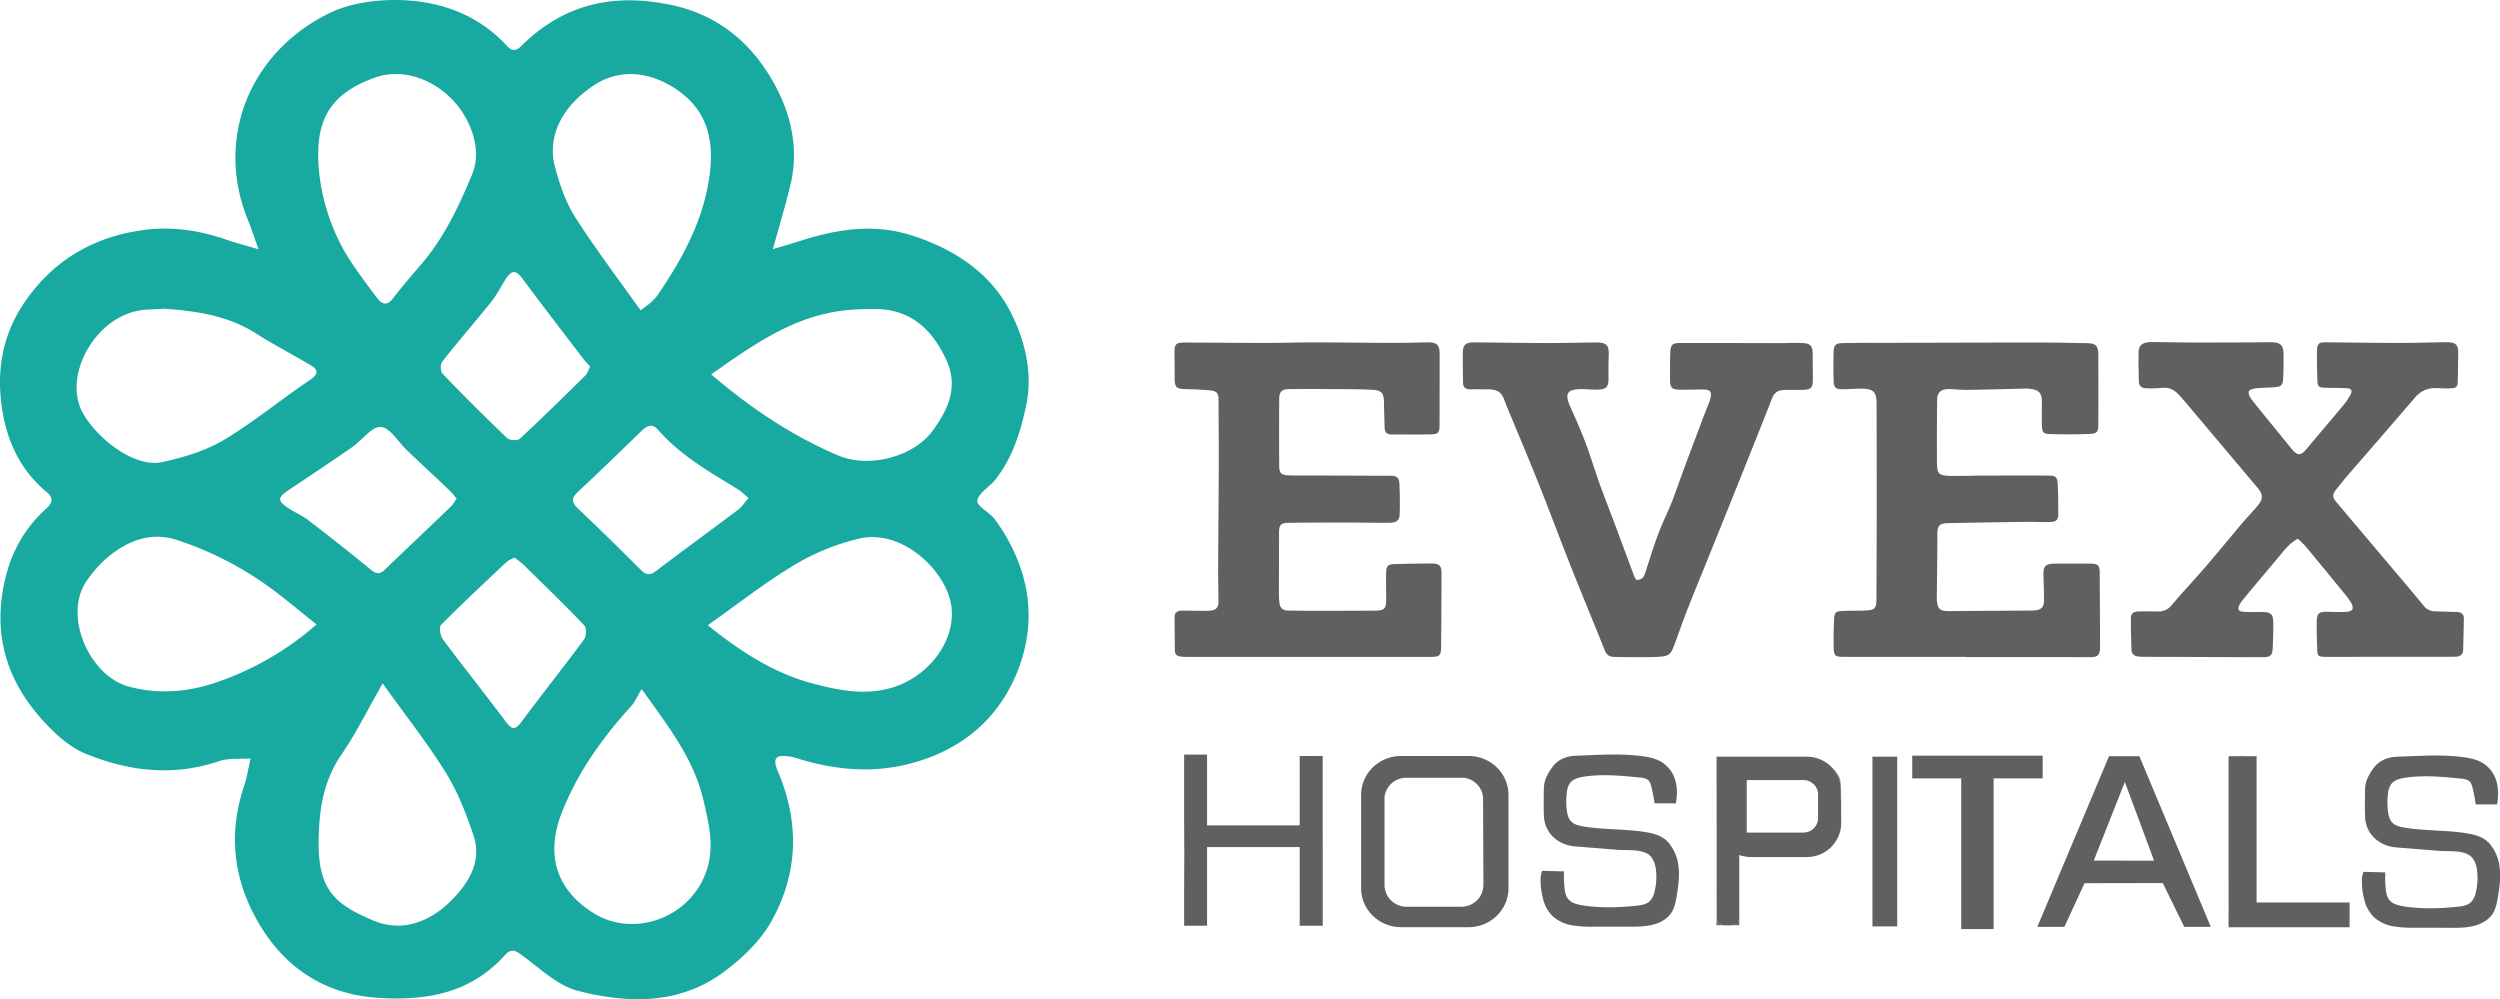 <svg xmlns="http://www.w3.org/2000/svg" viewBox="0 0 1614.98 645.48"><defs><style>.cls-1{fill:#18a9a1;}.cls-2{fill:#606062;}</style></defs><g id="Layer_2" data-name="Layer 2"><g id="Layer_1-2" data-name="Layer 1"><path class="cls-1" d="M631.35,323.48c.64-5,7.95-8.88,11.75-13.75,11.11-14.24,16.29-31,19.84-48.15,4.17-20.07-.48-39.93-8.84-57.46-12.74-26.69-36.41-42.87-65.27-52.08-24.77-7.9-48.55-3.91-72.3,3.71-5.22,1.67-10.5,3.17-17.25,5.21,4.31-15.64,8.15-28.34,11.28-41.21,6.44-26.49-1-51.58-14.91-73.19s-34.17-37.49-62-43.34c-37.84-8-69.94-.35-97,26.6-3.6,3.58-6.13,3.09-9.41-.45C309.05,9.7,285,.87,259,.06c-15.4-.48-32.68,1.81-46.23,8.43-51.35,25.09-74.26,80.9-52.47,134,2.17,5.26,3.89,10.7,6.73,18.56-8.49-2.51-14.65-4.09-20.62-6.17-17.26-6-35.17-8.72-53.17-6.36-32.42,4.25-58.33,19.25-77,46.18C3.37,213.23-1.35,233.85.32,255.12c1.9,24,10.08,46.41,30,62.91,4.54,3.77,3.43,7-.48,10.54C15.94,341.18,7.42,356.31,3.18,374.66c-8.09,35.11,1.05,65.28,25.1,91.41,7.55,8.2,16.64,16.52,26.8,20.71,27.81,11.45,56.74,15,86.41,4.92,6.23-2.14,13.57-1.23,20.39-1.73-1.4,6.06-2.34,12.26-4.31,18.13-10.83,32.46-6.19,63.39,11.77,91.87,16.58,26.27,41.38,42.13,73.59,44.52,31.52,2.33,61-2.56,83.2-27.44,4.52-5,7.38-2.73,12.07.76,11.16,8.33,22.34,19,35.25,22.29,32.38,8.31,65.6,8.92,94.05-12.17,11.94-8.86,23.64-20,30.74-32.65,17.42-31,18.4-63.86,4.3-96.89-3.81-8.94-1.33-11.3,8.7-9.47,2.68.49,5.26,1.46,7.89,2.21,26.94,7.63,53.09,8.59,80.37-1.47s45.78-28.44,56.3-52.42c15.37-35,9.79-69.87-12.83-101.4C639.61,331.14,630.9,327.05,631.35,323.48ZM547.47,200.32c6-.56,12-.74,18-.7,23.36.16,37,13.79,45.79,32.77,7.77,16.81,2,31.11-8.72,45.81-12.52,17.18-41.58,24.37-61,16.06-29.83-12.76-56-30.13-82.13-52.41C487.24,222.32,513.43,203.57,547.47,200.32ZM483.55,321.74c-2.57,2.94-4.25,5.65-6.65,7.46-17.6,13.25-35.42,26.22-52.95,39.55-3.79,2.87-6.3,3-9.68-.33-13.54-13.45-27.13-26.85-41-40-4-3.83-4.29-6.57-.13-10.47,13.88-13,27.56-26.24,41.2-39.5,3.65-3.55,7-5.15,10.92-.62,14.34,16.42,33.2,27.07,51.59,38.36C479.06,317.5,480.83,319.45,483.55,321.74Zm-100-266.57c15.76-10.41,34.47-9.6,52.13,1.72,20.3,13,25.48,31.73,23,53.89-3.37,29.83-17.15,55.4-33.85,79.82a28.52,28.52,0,0,1-4.37,4.76c-1.52,1.4-3.28,2.56-6.62,5.13-14.47-20.39-29.29-39.79-42.31-60.28-6.2-9.76-10.11-21.29-13.05-32.52C353.31,87.9,363.16,68.64,383.59,55.17Zm-57,125.34c3.93-6.2,6.76-6.14,10.8-.73,13,17.5,26.33,34.81,39.57,52.17,1.24,1.62,2.74,3.05,4.36,4.84-1.21,2.28-1.8,4.46-3.2,5.84-13.95,13.75-27.91,27.48-42.26,40.82-1.41,1.31-6.6,1.1-8.09-.32q-21.35-20.4-41.8-41.67c-1.44-1.49-1.56-6.19-.24-7.86,10.24-13,21.15-25.51,31.5-38.43C320.81,190.66,323.43,185.4,326.54,180.51ZM295,322.12c-1.51,2.08-2.49,4-4,5.38C276.94,341,262.7,354.45,248.61,368c-4.56,4.41-7.28,1.44-10.88-1.5q-19.17-15.64-38.85-30.68c-3.82-2.92-8.47-4.82-12.5-7.5-7.17-4.77-7.08-6.93-.35-11.43,13.87-9.27,27.73-18.52,41.43-28,6.42-4.45,12.76-13.5,18.58-13.09,6,.43,11.34,9.84,17,15.24,9.19,8.72,18.47,17.34,27.65,26.06A62.36,62.36,0,0,1,295,322.12Zm-52.76-272c24.46-8.74,53.44,8.3,62.57,34.77,3.17,9.19,4,18.61.11,27.95-8.57,20.55-18,40.64-32.78,57.86-6.23,7.24-12.46,14.48-18.23,22-3.89,5.12-7.2,3.89-10.27-.14-5.75-7.55-11.36-15.21-16.66-23.06-13.06-19.37-21-44.77-21.37-67.39C204.74,73.8,216.9,59.17,242.24,50.13ZM94.33,200.06c4.37-.26,8.76-.46,12.08-.62,21.39,1.57,41.14,4.65,58.76,15.85,11.32,7.19,23.29,13.42,34.86,20.25,5.61,3.3,6.22,5.89-.15,10.17-18.72,12.54-36.1,27.1-55.45,38.59-11.85,7-26,11.25-39.74,14.23C87.9,302.18,64.37,285.06,54,267.67,39.32,243.14,62.4,202,94.33,200.06Zm43.86,241.27c-17.43,5.73-36.08,7.25-54.79,2.26-26-6.94-42.46-46-27.74-67.82,6.58-9.76,14.86-18,25.6-23.72s22.09-6.91,33.37-3.12A217.76,217.76,0,0,1,179,383c8.47,6.54,16.69,13.36,25.45,20.41A190.78,190.78,0,0,1,138.19,441.33Zm152.42,141.3c-12.84,12.51-30.67,20-49.5,12-23.06-9.82-35.37-18.44-35.27-49.63.06-20.11,2.53-39.91,14.8-57.66,9.26-13.39,16.42-28.18,26.55-45.87,15.49,21.65,29.36,39.1,40.95,57.9,7.72,12.51,13.17,26.62,17.82,40.58C311.73,557.22,301.69,571.83,290.61,582.63Zm46.27-116.32c-4.56,6.14-6.67,4.52-10.5-.6C313.11,448,299.2,430.65,286,412.86c-1.69-2.26-2.46-7.78-1-9.27,13.76-13.88,28.1-27.23,42.33-40.65,1.1-1,2.74-1.54,5-2.76a65.64,65.64,0,0,1,5.75,4.53c13.22,13,26.55,25.84,39.31,39.21,1.61,1.68,1.45,7.05-.1,9.17C364.06,431,350.13,448.42,336.88,466.31Zm118.26,99.56c-11.52,27.71-46.48,39.94-72.05,23.77-24.14-15.26-30.64-38-20.16-64.7,10.25-26.11,26.2-48.35,45-69,2.08-2.29,3.3-5.33,6.59-10.8,17.14,24,33.85,45.17,40.06,72.45C458.33,533.86,462.1,549.1,455.14,565.87ZM575,444.58c-17.39,4.74-34.13,1.16-50-3.05-24.8-6.56-46.35-20.33-67.78-37.64C476.5,390.31,494,376.44,513.13,365a146.6,146.6,0,0,1,42-17.1c27.39-6.24,54.94,19.94,59.13,41.81C618.68,412.9,600.07,437.75,575,444.58Z"/><path class="cls-2" d="M1484.34,348.06c-5.65,3-8.74,7.48-12.18,11.56q-11.49,13.62-22.88,27.32a23.87,23.87,0,0,0-2.5,3.6c-1.56,2.85-1,4.32,2.32,4.64a103.77,103.77,0,0,0,10.44.16c8.09,0,9.12,1,9,9-.06,4.68-.16,9.35-.37,14-.22,5.12-1.46,6.24-6.63,6.22l-76.22-.27a37.55,37.55,0,0,1-4-.18c-2.66-.3-4.32-1.74-4.4-4.4-.2-6.77-.44-13.54-.37-20.31,0-3.19,1.58-4.33,5.26-4.42,4.15-.11,8.3,0,12.45,0a10.34,10.34,0,0,0,8.55-4c7.05-8.34,14.58-16.3,21.71-24.57,8.19-9.51,16.13-19.23,24.24-28.8,3.16-3.73,6.6-7.24,9.72-11,3.64-4.38,3.48-7.24-.21-11.62q-21.4-25.39-42.81-50.8c-2.52-3-5-6-7.67-8.89-3-3.3-6.45-5.37-11.34-4.72a70.18,70.18,0,0,1-10,.24c-2.93,0-4.72-1.54-4.77-4.47-.13-6.44-.36-12.89-.12-19.32.15-4.12,2.9-6.05,8-6.05,9,0,17.93.28,26.89.28,16.43,0,32.87,0,49.3-.19,7.53-.1,9.46,1.47,9.41,8.91,0,4.52,0,9-.2,13.55-.21,5.53-1.07,6.34-6.68,6.69-3.64.23-7.31.22-10.92.64-1.67.19-4.15.79-4.62,1.87s.4,3.48,1.4,4.78c4.14,5.44,8.54,10.68,12.85,16l13.24,16.28c3.9,4.82,6.08,4.74,10,0,7.91-9.53,16-18.92,23.91-28.45a34.72,34.72,0,0,0,4.3-6.48c1.35-2.65.5-3.92-2.62-4.08-4.47-.22-9-.16-13.44-.28-4.64-.12-5.29-.7-5.4-5-.14-6.12-.33-12.25-.23-18.37.09-5.37,1-6.09,6.53-6,14.93.12,29.86.39,44.8.41,10.45,0,20.91-.3,31.36-.48,7.07-.12,8.69,1.38,8.57,8q-.15,8.22-.28,16.44c-.08,4.56-.68,5.23-5.54,5.39-2.82.1-5.64-.1-8.46-.16a16.4,16.4,0,0,0-13.52,5.93q-22,25.57-44.16,51.05c-2.44,2.84-4.72,5.81-7.07,8.73-2.18,2.71-2.28,4.81-.1,7.4q19.51,23.17,39.1,46.31c6,7.09,12,14.17,17.86,21.34a9.25,9.25,0,0,0,7.35,3.42c4.48.15,9,.35,13.44.39,3.22,0,5.1,1.31,5,4.56-.1,6.6-.28,13.19-.43,19.79-.06,2.95-1.71,4.47-4.65,4.56-3.32.12-6.64.06-10,.06l-73.73.05c-5.29,0-5.8-.39-5.94-5.35-.16-5.48-.36-11-.31-16.43.07-6.61,1.28-7.57,8-7.32,3.8.14,7.62.2,11.42,0,1.3-.06,3.21-.67,3.65-1.58s0-2.86-.67-4a49.53,49.53,0,0,0-4.57-6.28c-8.34-10.21-16.68-20.42-25.12-30.56A54.88,54.88,0,0,0,1484.34,348.06Z"/><path class="cls-2" d="M1269.92,424.35q-38.87,0-77.74,0c-7.07,0-7.56-.38-7.67-7.43-.09-5.48,0-11,.3-16.44.23-5,.93-5.61,5.89-5.82,4.64-.21,9.3-.09,13.94-.26,6.41-.24,7.49-1.28,7.52-7.53q.16-29.76.18-59.51,0-33.14-.07-66.28c0-8.23-2.07-10.07-10.74-10-3.82,0-7.64.36-11.46.37-4.11,0-5.47-1.14-5.57-5.11q-.24-9.43,0-18.87c.13-4.46,1.28-5.79,6.07-5.86,15.11-.23,30.22-.16,45.33-.2l49.31-.12c12.79,0,25.58-.09,38.37,0,8,0,15.93.29,23.9.37,6.4.06,8,1.36,8,7.67q.18,22.26,0,44.51c0,5.41-.73,6.31-6.26,6.52-8.29.31-16.59.23-24.88.07-4.21-.08-5.22-1.25-5.29-5.36-.09-5.16,0-10.32,0-15.48,0-5.59-1.68-7.55-7.33-8.39a17.48,17.48,0,0,0-3-.18c-12.61.28-25.23.65-37.84.84-4,.06-8-.48-11.94-.49-5.13,0-7.53,2.15-7.57,6.94-.12,13.55-.2,27.09-.09,40.63.06,7.14,1.15,8.26,8.34,8.45,7,.19,13.92-.15,20.88-.17,14.44,0,28.89-.06,43.34,0,3.83,0,5.2,1.13,5.4,4.88.36,6.75.45,13.53.36,20.3,0,3.57-1.5,4.76-5.42,4.83-5.14.1-10.29-.19-15.44-.12q-24.92.33-49.81.83c-6.26.11-7.41,1.52-7.41,7.57,0,12.73-.2,25.47-.32,38.2,0,1.29-.08,2.59,0,3.87.49,5.94,2,7.24,8.06,7.19,16.77-.15,33.54-.23,50.3-.34,1.5,0,3,0,4.49-.08,4.52-.32,6.31-2,6.35-6.38.05-5.47-.19-11-.34-16.43-.15-5.72,1.32-7.36,7.09-7.41q11.7-.11,23.41,0c4.77,0,5.82,1.15,5.84,5.77q.14,23.22.23,46.45c0,.8,0,1.61,0,2.41-.31,4.5-1.48,5.7-6.12,5.75-6.15.07-12.29-.06-18.44-.06q-31.14,0-62.29,0Z"/><path class="cls-2" d="M844.89,424.36H766.67c-1.33,0-2.66-.12-4-.23-2.33-.2-3.67-1.41-3.7-3.74-.1-7.25-.19-14.51-.22-21.76,0-3.16,2.13-4.17,4.93-4.19,4.15,0,8.29.11,12.44.13a45.66,45.66,0,0,0,6-.13c3.49-.44,5-2.06,5-5.5,0-7.4-.24-14.8-.21-22.2.09-21.76.33-43.51.4-65.27.05-14.51-.08-29-.15-43.53,0-3.86-1.11-5.3-5.17-5.71-5.27-.52-10.58-.74-15.88-.86-6.18-.14-7.27-1.08-7.3-7q0-8.22-.1-16.44c-.05-5.51.79-6.63,6.53-6.64,17.27,0,34.54.24,51.81.25,10.79,0,21.58-.38,32.37-.36,16.61,0,33.22.29,49.82.33,7.63,0,15.27-.21,22.9-.36,5.89-.13,7.85,1.61,7.86,7.36q0,23-.07,45.94c0,5.3-.77,6.11-6.41,6.19-8.28.12-16.57,0-24.85,0-3,0-4.14-1.72-4.22-4.31-.18-5.48-.3-11-.42-16.44-.12-5.9-1.34-7.71-7.42-8.06-9.1-.52-18.25-.42-27.37-.49-8.63-.08-17.26-.06-25.88,0-5.28,0-7,1.44-7,6.56q-.16,21.53,0,43.05c0,4.71,1.33,6,6.32,6.13,7.64.19,15.28.08,22.92.11l42.81.16c3.66,0,5.37,1.15,5.56,4.75.35,6.76.42,13.54.19,20.29-.13,3.7-2.09,5.25-6.33,5.3-8.62.11-17.25-.13-25.88-.13-13.11,0-26.22,0-39.32.17-5.32.07-6.38,1.35-6.38,6.39,0,13.7-.07,27.41-.08,41.11a39.33,39.33,0,0,0,.38,4.33c.36,3.25,2.18,4.87,5.61,4.86,4.65,0,9.3.15,13.95.15,14,0,27.89,0,41.84-.11,6.43,0,7.56-1.3,7.52-7.41,0-5.8-.18-11.61,0-17.41.12-4.14,1.24-5.14,5.43-5.25,8-.21,15.94-.35,23.91-.37,4.87,0,6.4,1.41,6.39,6q0,24-.26,47.9c-.05,5.59-1,6.44-6.73,6.44q-39.61,0-79.23,0Z"/><path class="cls-2" d="M1057.2,374.67c3.17-.11,4.68-1.74,5.51-4.29,2.75-8.43,5.32-16.93,8.41-25.24,2.51-6.78,5.8-13.29,8.52-20,2.23-5.53,4.13-11.19,6.18-16.78,1.84-5,3.67-10,5.54-15q5.09-13.58,10.23-27.13c1.14-3,2.63-5.95,3.34-9.06,1-4.3-.25-5.55-4.85-5.57-5,0-10,.22-14.94.16s-6.24-1.29-6.3-6c-.08-6-.06-11.93.15-17.89.18-5.24,1.38-6.32,6.55-6.31q32.12,0,64.23.1c4.81,0,9.62-.27,14.42-.09,5.4.21,6.84,2,6.79,7.34,0,5.64.16,11.28.1,16.92,0,4.65-1.5,5.94-6.33,6-4,0-8,0-12,.07s-6.62,1.69-8,5.36c-3,7.68-6,15.33-9.09,23q-4.83,12.17-9.7,24.31-8.91,22.22-17.86,44.43c-5.73,14.22-11.58,28.4-17.24,42.65-2.86,7.21-5.43,14.52-8.09,21.8-3.82,10.44-3.8,10.63-15.2,11-8.28.27-16.59,0-24.88-.08-3.21,0-5-1.56-6.16-4.56-7.24-18.18-14.79-36.23-22-54.41-7-17.73-13.64-35.61-20.72-53.31-6.78-17-13.91-33.79-20.89-50.68-.31-.75-.61-1.5-.86-2.26-1.85-5.71-4.61-7.64-10.82-7.64-3.82,0-7.63-.12-11.45,0-3.13.06-4.65-1.35-4.68-4.31-.08-6.61-.26-13.22-.13-19.83.09-4.72,2.09-6.25,7.47-6.21,15.77.15,31.54.4,47.31.44,10.29,0,20.58-.29,30.87-.37,7.43-.06,8.92,1.66,8.59,9-.22,4.82-.17,9.66-.14,14.5,0,5.1-1.29,6.7-6.59,6.95-3.3.15-6.63-.28-9.94-.32-10.36-.11-12.11,2.7-7.9,12,3.33,7.35,6.61,14.74,9.44,22.28,3.3,8.75,6,17.72,9.12,26.5,3.62,10,7.53,19.92,11.26,29.89,3.79,10.13,7.5,20.28,11.3,30.41A14.35,14.35,0,0,0,1057.2,374.67Z"/><path class="cls-2" d="M1040.46,598.64l-10.82,0a75.35,75.35,0,0,1-14.17-.92,24.76,24.76,0,0,1-12.59-6,23.53,23.53,0,0,1-6.2-11.59A45,45,0,0,1,995.24,567a28.64,28.64,0,0,1,.9-4.45l14.23.36a45,45,0,0,0,0,6.39c.31,4.91.46,9.26,3.17,12,2.17,2.23,5.46,3,8.57,3.51,11.45,1.87,23.18,1.47,34.73.31,3.17-.32,6.57-.8,8.87-2.94a12.26,12.26,0,0,0,3.11-6.18,39.34,39.34,0,0,0,1-13,17.52,17.52,0,0,0-3-9.2c-4.32-5.7-15-4.29-21.44-4.8-9.23-.72-18.44-1.49-27.67-2.21-11.39-.88-19.95-8.66-20.37-19.87-.22-5.94-.14-11.9,0-17.85.09-5.22,2.62-9.67,5.62-13.73,3.52-4.77,9.15-6.94,14.7-7.13,14.41-.51,29.07-1.62,43.24.28,8.91,1.19,13.13,3.38,16.87,7.49,7.38,8.1,5.43,19.89,4.82,23l-13.78-.06c-.44-3.37-1-6.2-1.48-8.36-1-4.54-1.65-5.92-2.89-6.83a10.11,10.11,0,0,0-5-1.43c-12-1.2-24.21-2.41-36.22-.58-3.3.5-6.83,1.39-8.88,3.95a12.17,12.17,0,0,0-2.17,6.15,45,45,0,0,0,0,11.76c.32,2.5.92,5.1,2.67,6.95,2,2.14,5.13,2.86,8.07,3.36,13.71,2.31,27.73,1.41,41.41,3.87,5.35,1,10.23,2.63,13.76,6.81a28.48,28.48,0,0,1,6.11,14.37c1,6.82,0,13.75-1.17,20.54-.61,3.43-1.32,7-3.2,9.92-2.65,4.18-7.37,6.8-12.25,8s-10,1.23-15,1.22Z"/><path class="cls-2" d="M1571,599.3h-10.82a75.35,75.35,0,0,1-14.17-.92,24.84,24.84,0,0,1-12.59-6,23.6,23.6,0,0,1-6.19-11.59,44.8,44.8,0,0,1-1.45-13.15,27.44,27.44,0,0,1,.91-4.44l14.22.36a46.46,46.46,0,0,0-.05,6.39c.31,4.91.46,9.26,3.17,12,2.18,2.22,5.46,3,8.57,3.51,11.45,1.86,23.18,1.47,34.73.31,3.17-.32,6.57-.8,8.87-2.94a12.18,12.18,0,0,0,3.11-6.18,39.15,39.15,0,0,0,1-13c-.28-3.24-1-6.57-3-9.19-4.31-5.7-15-4.3-21.44-4.8-9.22-.73-18.44-1.49-27.66-2.21-11.4-.89-20-8.67-20.38-19.87-.22-6-.13-11.9,0-17.85.08-5.22,2.61-9.67,5.61-13.73,3.52-4.77,9.15-6.94,14.7-7.14,14.42-.51,29.07-1.62,43.24.28,8.91,1.19,13.14,3.39,16.87,7.49,7.38,8.11,5.43,19.89,4.83,23l-13.79,0c-.44-3.37-1-6.2-1.48-8.36-1-4.54-1.65-5.93-2.89-6.83a10,10,0,0,0-5-1.43c-12-1.21-24.21-2.42-36.22-.59-3.3.5-6.83,1.39-8.88,3.95a12.2,12.2,0,0,0-2.17,6.16,45.39,45.39,0,0,0,0,11.76c.33,2.49.93,5.09,2.67,7,2,2.14,5.14,2.86,8.07,3.35,13.71,2.31,27.74,1.42,41.41,3.88,5.35,1,10.23,2.63,13.76,6.81a28.48,28.48,0,0,1,6.11,14.36c1,6.82,0,13.76-1.16,20.54-.61,3.44-1.32,7-3.21,9.92-2.65,4.18-7.36,6.8-12.25,8s-10,1.23-15,1.22Z"/><path class="cls-2" d="M1428.17,598.74Q1405.1,543.62,1382,488.48h-19.59L1316.1,598.74h17.49q6.48-14.1,13-28.21l50.55-.08L1411,598.74Zm-75.63-42.8,20.09-50.76q9.43,25.4,18.88,50.8Z"/><path class="cls-2" d="M1112.93,597.67a23.86,23.86,0,0,0,3.13.13c1.16,0,2.13,0,3-.13Zm61.49-68.23c0-.31,0-.64,0-1v-2.81C1174.47,526.93,1174.46,528.19,1174.42,529.44Zm8.91-33.72a21.21,21.21,0,0,1,5.7,11.17v-.58C1189,502.55,1186.58,498.69,1183.33,495.72Z"/><path class="cls-2" d="M839.59,532.36v.84h-.5A3.89,3.89,0,0,0,839.59,532.36Z"/><path class="cls-2" d="M850.34,488.35H848A14.35,14.35,0,0,1,850.34,488.35Z"/><path class="cls-2" d="M1449.52,488.48h-4.3A14.6,14.6,0,0,1,1449.52,488.48Z"/><path class="cls-2" d="M765.22,533.2q0,7-.1,14-.11,13.5-.18,27v-41Z"/><path class="cls-2" d="M854.42,488.35v7.36q-.06,18.75,0,37.49v9.89h0v4.11h.06V598H839.59V547.2H779.76V598H764.94v-23.8q.07-13.5.18-27,0-7,.1-14h-.28V487.45h14.82V533.2h59.83V488.35Z"/><path class="cls-2" d="M854.42,495.71V547.2h-.06v-4.11h0V533.2Q854.39,514.45,854.42,495.71Z"/><path class="cls-2" d="M765.22,533.2q0,7-.1,14h-.18v-14Z"/><polygon class="cls-2" points="854.42 533.2 854.42 547.2 854.36 547.2 854.36 543.09 854.4 543.09 854.4 533.2 854.42 533.2"/><path class="cls-2" d="M949.1,488.36h-44c-14.26,0-25.82,11.24-25.82,25.1v60.38c0,13.86,11.56,25.11,25.82,25.11h43.53c14.27,0,25.83-11.25,25.83-25.11V513.45C974.45,499.74,963.15,488.6,949.1,488.36Zm9.16,78.18c0,1.11,0,2.22,0,3.33v1.87a14.18,14.18,0,0,1-14.38,14H908.77a14.18,14.18,0,0,1-14.38-14V516.36c0-.13,0-.26,0-.39v-.07c0-.13,0-.27,0-.4s0-.2,0-.3,0-.3,0-.44l.06-.43v0s0,0,0,0v0c.05-.28.11-.55.16-.81a16,16,0,0,1,.49-1.71c.07-.2.15-.4.23-.6s.08-.18.12-.28.19-.42.29-.63l.07-.12a7.68,7.68,0,0,1,.41-.74,4.17,4.17,0,0,1,.38-.61c0-.08.1-.15.15-.23s.28-.4.42-.58l0-.05a7.54,7.54,0,0,1,.52-.63l0-.06a5.92,5.92,0,0,1,.41-.45c.16-.17.33-.33.5-.48a.53.53,0,0,1,.13-.13.85.85,0,0,1,.17-.16l.18-.15a4.51,4.51,0,0,1,.47-.4,14.61,14.61,0,0,1,2.2-1.44l.06,0c.26-.14.54-.27.82-.39a5.5,5.5,0,0,1,.72-.3c.2-.08.41-.17.61-.23l.37-.11a5.6,5.6,0,0,1,.7-.2,5.15,5.15,0,0,1,.68-.15l.37-.08h.08a4.67,4.67,0,0,1,.52-.08h.07c.25,0,.51-.06.76-.08l.43,0c.21,0,.42,0,.64,0H944.6l.3,0,.57,0h.09l.16,0h0c.21,0,.43.06.64.1l.21,0h0l.36.09.55.13a3.64,3.64,0,0,1,.47.14,1.71,1.71,0,0,1,.3.09,3.71,3.71,0,0,1,.47.16c.22.07.44.16.65.25l.11,0c.22.09.44.2.66.31s.68.34,1,.53l0,0a16.13,16.13,0,0,1,1.39.94,14,14,0,0,1,5.09,7.46c.07.23.12.46.17.69s.06.29.1.44.05.3.07.45l0,.18h0c0,.25.06.5.08.76,0,0,0,.07,0,.11s0,.34,0,.51,0,.26,0,.38Z"/><path class="cls-2" d="M894.44,515.2l0,.7c0-.13,0-.27,0-.4S894.44,515.3,894.44,515.2Z"/><path class="cls-2" d="M894.55,514.33l-.06.43a1.5,1.5,0,0,1,0-.22A1.55,1.55,0,0,1,894.55,514.33Z"/><path class="cls-2" d="M895.2,511.71a16,16,0,0,0-.49,1.71A12.4,12.4,0,0,1,895.2,511.71Z"/><path class="cls-2" d="M907.7,502.29c-.25,0-.51,0-.76.08h0Z"/><path class="cls-2" d="M944.9,502.29l-.68,0h.38Z"/><path class="cls-2" d="M946.39,502.48c-.21,0-.43-.08-.64-.1l.22,0A3.1,3.1,0,0,1,946.39,502.48Z"/><path class="cls-2" d="M894.41,516c0,.13,0,.26,0,.39v-.15A1.94,1.94,0,0,1,894.41,516Z"/><path class="cls-2" d="M894.44,515.2l0,.7c0-.13,0-.27,0-.4S894.44,515.3,894.44,515.2Z"/><path class="cls-2" d="M894.55,514.33l-.06.43a1.5,1.5,0,0,1,0-.22A1.55,1.55,0,0,1,894.55,514.33Z"/><path class="cls-2" d="M906.27,502.47l-.37.08a5.15,5.15,0,0,0-.68.15,5.6,5.6,0,0,0-.7.2l-.37.11c-.2.06-.41.15-.61.23a5.5,5.5,0,0,0-.72.3c-.28.12-.56.25-.82.39l-.06,0a14.61,14.61,0,0,0-2.2,1.44,4.51,4.51,0,0,0-.47.4l-.18.15a.85.85,0,0,0-.17.16.53.53,0,0,0-.13.13c-.17.15-.34.31-.5.48a5.92,5.92,0,0,0-.41.45l0,.06a7.54,7.54,0,0,0-.52.63l0,.05c-.14.18-.29.38-.42.58s-.11.15-.15.23a4.17,4.17,0,0,0-.38.61,7.68,7.68,0,0,0-.41.74l-.07.12c-.1.21-.2.42-.29.63s-.09.19-.12.28-.16.4-.23.6a16,16,0,0,0-.49,1.71c.06-.3.14-.6.22-.89A14.19,14.19,0,0,1,906.27,502.47Z"/><path class="cls-2" d="M907.7,502.29c-.25,0-.51,0-.76.08h0Z"/><path class="cls-2" d="M946.39,502.48c-.21,0-.43-.08-.64-.1l.22,0A3.1,3.1,0,0,1,946.39,502.48Z"/><path class="cls-2" d="M958,513.81c0-.15-.07-.3-.1-.44s-.1-.46-.17-.69a14,14,0,0,0-5.09-7.46,16.13,16.13,0,0,0-1.39-.94l0,0c-.33-.19-.66-.37-1-.53s-.44-.22-.66-.31l-.11,0c-.21-.09-.43-.18-.65-.25a3.71,3.71,0,0,0-.47-.16,1.71,1.71,0,0,0-.3-.09,3.64,3.64,0,0,0-.47-.14l-.55-.13-.36-.09A14.11,14.11,0,0,1,958,513.81Z"/><path class="cls-2" d="M944.9,502.29l-.68,0h.38Z"/><path class="cls-2" d="M944,502.24h0Z"/><path class="cls-2" d="M958.26,566.54v3.33C958.24,568.76,958.26,567.65,958.26,566.54Z"/><path class="cls-2" d="M1108.92,509.23v33.52h0c0,9.17,0,18.33,0,27.49V510.58C1108.87,510.12,1108.89,509.67,1108.92,509.23Z"/><path class="cls-2" d="M1112.93,597.67h-4.06V570.24q0,10.68.08,21.37C1109,595.77,1109.82,597.26,1112.93,597.67Z"/><path class="cls-2" d="M1123.58,585.73v11.94H1119c3.77-.37,4.4-1.65,4.47-6.17C1123.53,589.58,1123.56,587.66,1123.58,585.73Z"/><path class="cls-2" d="M1189,506.89a21.21,21.21,0,0,0-5.7-11.17.12.12,0,0,0,0-.05A22.6,22.6,0,0,0,1167,488.8h-58.1v21.78c0-.46,0-.91.05-1.35v33.52h0c0,9.17,0,18.33,0,27.49q0,10.68.08,21.37c0,4.16.87,5.65,4,6.06H1119c3.77-.37,4.4-1.65,4.47-6.17,0-1.92.07-3.84.09-5.77V552.32a22.71,22.71,0,0,0,7.69,1.32H1167a22.16,22.16,0,0,0,22.27-19.49v0c.1-2.29.12-4.58.12-6.88C1189.36,520.45,1189.08,513.67,1189,506.89Zm-14.56,21.59c0,.32,0,.65,0,1a0,0,0,0,0,0,0,9.53,9.53,0,0,1-9.57,8.36h-36.49V503.9h36.49a9.6,9.6,0,0,1,9.14,6.43h0a9,9,0,0,1,.48,2.91Z"/><path class="cls-2" d="M1108.92,509.23v24c0-.45-.05-.9-.05-1.35V510.58C1108.87,510.12,1108.89,509.67,1108.92,509.23Z"/><path class="cls-2" d="M1174.47,525.67v2.81c0,.32,0,.65,0,1C1174.46,528.19,1174.47,526.93,1174.47,525.67Z"/><path class="cls-2" d="M1189.36,510.58v16.64c0-6.77-.28-13.55-.33-20.33A20.34,20.34,0,0,1,1189.36,510.58Z"/><path class="cls-2" d="M1189.36,527.22v4.65a18.41,18.41,0,0,1-.12,2.23C1189.34,531.81,1189.36,529.52,1189.36,527.22Z"/><path class="cls-2" d="M1174.47,525.67v2.81c0,.32,0,.65,0,1C1174.46,528.19,1174.47,526.93,1174.47,525.67Z"/><rect class="cls-2" x="1209.59" y="488.8" width="16" height="109.66"/><path class="cls-2" d="M1266.92,502.64a5.38,5.38,0,0,1,.64.18h-.64Z"/><path class="cls-2" d="M1287.86,502.81h0Z"/><path class="cls-2" d="M1319.55,488.17v14.65h-31.69v97.33h-20.94V502.82h.64a5.38,5.38,0,0,0-.64-.18v.18H1235.3V488.17Z"/><path class="cls-2" d="M1266.92,502.64a5.38,5.38,0,0,1,.64.18h-.64Z"/><path class="cls-2" d="M1287.86,502.81h0Z"/><path class="cls-2" d="M1517.81,583v16H1439.7v-6.23c0-.57,0-1.2,0-1.89q0-21.9-.05-43.8V488.48h18.1V583Z"/><path class="cls-2" d="M1439.7,592.73V599h-.09V547q0,21.88.05,43.8C1439.66,591.53,1439.67,592.16,1439.7,592.73Z"/></g></g></svg>